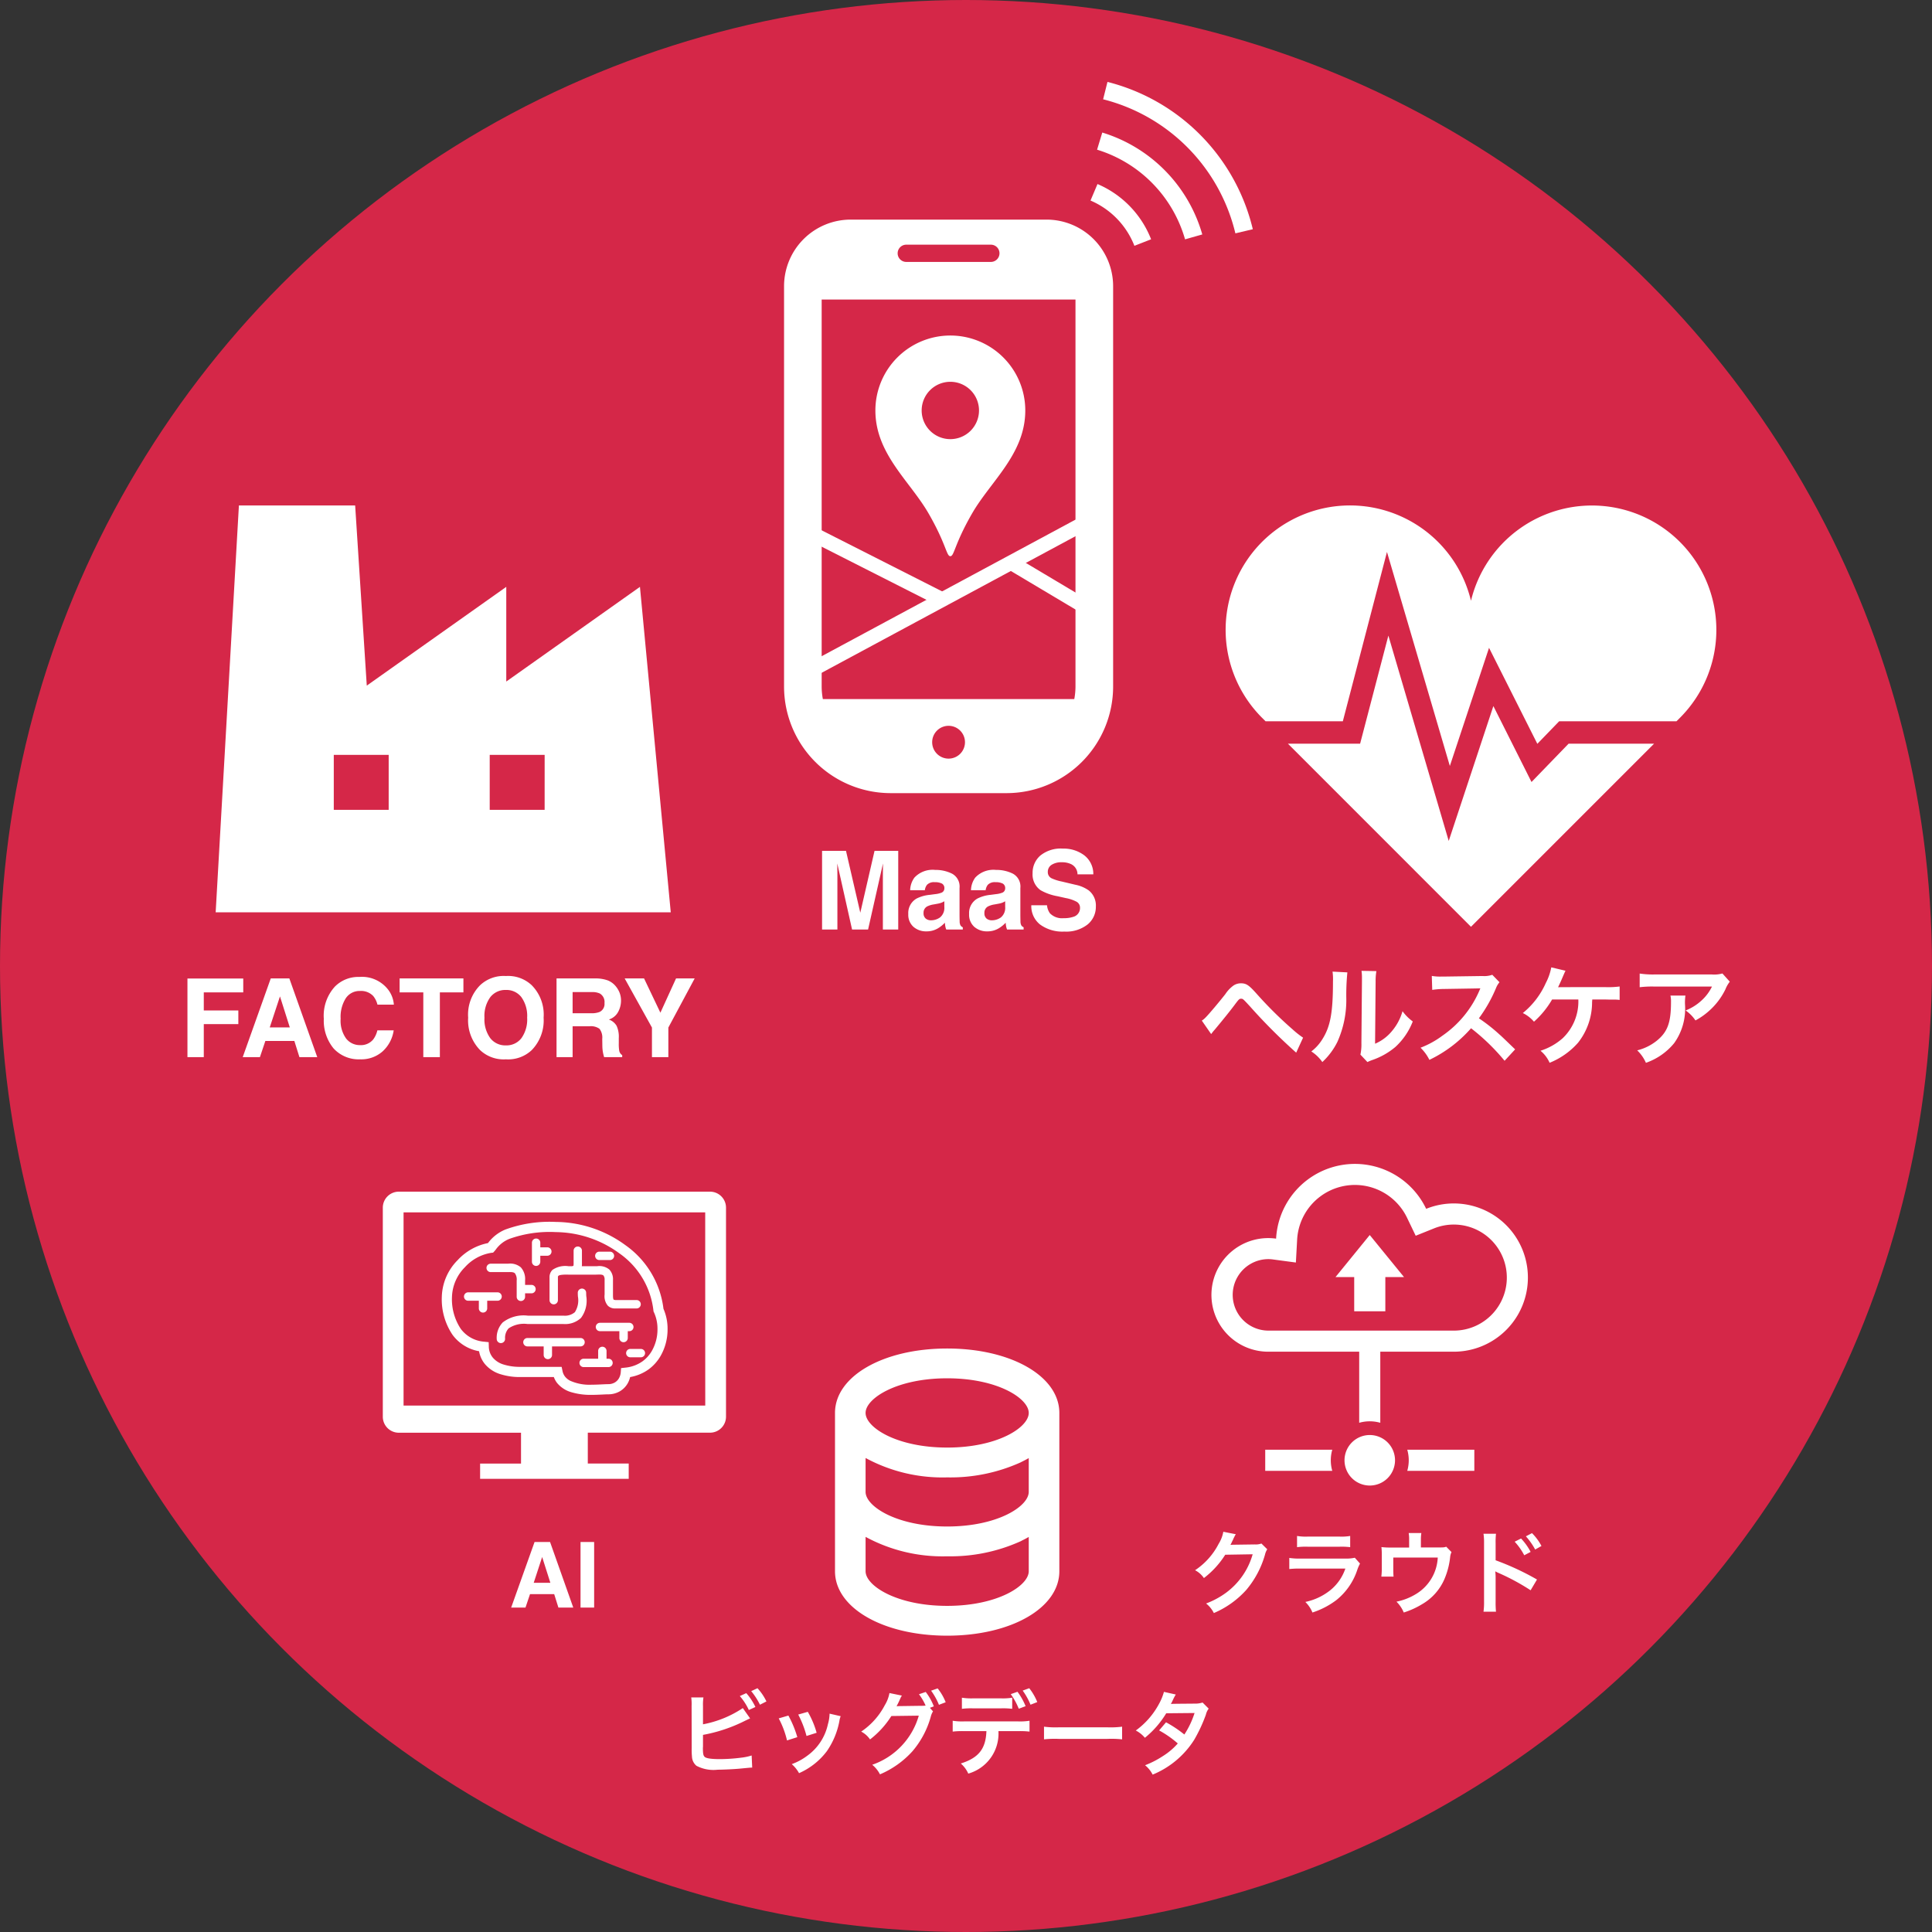 <svg xmlns="http://www.w3.org/2000/svg" width="212" height="212" viewBox="0 0 212 212">
  <rect x="0" y="0" width="212" height="212" fill="#333333" stroke="none"/>
  <g id="_02_icon04" data-name="02_icon04" transform="translate(-0.307)">
    <circle id="楕円形_70" data-name="楕円形 70" cx="106" cy="106" r="106" transform="translate(0.307)" fill="#d52748"/>
    <g id="グループ_2126" data-name="グループ 2126" transform="translate(19.127 55.467)">
      <g id="グループ_2093" data-name="グループ 2093" transform="translate(4.845 0)">
        <path id="パス_874" data-name="パス 874" d="M46.557,36.062,31.889,46.452V36.062L16.582,46.9,15.307,27.133H2.55L0,71.778H49.938ZM18.985,60.53H12.961V54.5h6.025Zm17.113,0H30.072V54.5H36.1Z" transform="translate(0 -27.133)" fill="#fff"/>
      </g>
      <path id="パス_940" data-name="パス 940" d="M-27.431-8.625h6.123v1.518h-4.33v1.986h3.791v1.5h-3.791V0h-1.793ZM-18.4-3.264H-16.2l-1.078-3.4Zm.111-5.373h2.039L-13.187,0h-1.957L-15.7-1.775h-3.182L-19.479,0h-1.887Zm5.818,4.389a4.743,4.743,0,0,1,1.213-3.486A3.614,3.614,0,0,1-8.569-8.8a3.629,3.629,0,0,1,3.188,1.43,3.1,3.1,0,0,1,.6,1.611h-1.8A2.438,2.438,0,0,0-7.04-6.7,1.835,1.835,0,0,0-8.5-7.26a1.809,1.809,0,0,0-1.553.794,3.817,3.817,0,0,0-.568,2.247,3.35,3.35,0,0,0,.6,2.177,1.9,1.9,0,0,0,1.526.724,1.746,1.746,0,0,0,1.447-.621,2.7,2.7,0,0,0,.457-1H-4.8A3.877,3.877,0,0,1-6-.645,3.51,3.51,0,0,1-8.47.24a3.725,3.725,0,0,1-2.93-1.2A4.784,4.784,0,0,1-12.466-4.248ZM2.851-8.637v1.529H.267V0H-1.55V-7.107h-2.6V-8.637ZM7.515-1.289a2.061,2.061,0,0,0,1.7-.791,3.535,3.535,0,0,0,.63-2.25,3.537,3.537,0,0,0-.63-2.247,2.058,2.058,0,0,0-1.7-.794A2.086,2.086,0,0,0,5.8-6.58a3.5,3.5,0,0,0-.639,2.25A3.5,3.5,0,0,0,5.8-2.08,2.086,2.086,0,0,0,7.515-1.289ZM11.651-4.33A4.671,4.671,0,0,1,10.345-.768,3.766,3.766,0,0,1,7.515.24,3.766,3.766,0,0,1,4.685-.768,4.659,4.659,0,0,1,3.372-4.33,4.568,4.568,0,0,1,4.685-7.893,3.766,3.766,0,0,1,7.515-8.9a3.766,3.766,0,0,1,2.83,1.008A4.579,4.579,0,0,1,11.651-4.33Zm3.182-2.807v2.32h2.045a2.279,2.279,0,0,0,.914-.141.962.962,0,0,0,.539-.973,1.073,1.073,0,0,0-.521-1.055,1.971,1.971,0,0,0-.879-.152Zm2.473-1.5a3.947,3.947,0,0,1,1.4.223,2.183,2.183,0,0,1,.829.6,2.674,2.674,0,0,1,.445.727,2.368,2.368,0,0,1,.164.908,2.588,2.588,0,0,1-.311,1.21,1.736,1.736,0,0,1-1.025.841,1.613,1.613,0,0,1,.847.683A2.842,2.842,0,0,1,19.9-2.092v.58a4.437,4.437,0,0,0,.047.8.721.721,0,0,0,.328.492V0H18.29q-.082-.287-.117-.463a4.253,4.253,0,0,1-.076-.744l-.012-.8a1.568,1.568,0,0,0-.3-1.1A1.6,1.6,0,0,0,16.7-3.387H14.833V0H13.069V-8.637Zm8.877,0h2.045L25.339-3.246V0h-1.8V-3.246L20.546-8.637h2.127l1.793,3.762Z" transform="translate(29.18 60.533)" fill="#fff"/>
    </g>
    <g id="グループ_2125" data-name="グループ 2125" transform="translate(86.342 8.988)">
      <g id="グループ_2097" data-name="グループ 2097" transform="translate(0 0)">
        <g id="グループ_2095" data-name="グループ 2095" transform="translate(0 0)">
          <path id="パス_877" data-name="パス 877" d="M103.816,158.567H82.332a7.311,7.311,0,0,0-7.311,7.311V209.8a11.7,11.7,0,0,0,11.7,11.7H99.43a11.7,11.7,0,0,0,11.7-11.7v-43.92A7.311,7.311,0,0,0,103.816,158.567ZM93.074,217.713a1.8,1.8,0,1,1,1.8-1.8A1.8,1.8,0,0,1,93.074,217.713Zm-4.642-56.395h9.283a.946.946,0,1,1,0,1.892H88.432a.946.946,0,0,1,0-1.892ZM79.148,209.8V167.335H107V209.8a7.576,7.576,0,0,1-.132,1.381H79.279A7.622,7.622,0,0,1,79.148,209.8Z" transform="translate(-75.021 -143.457)" fill="#fff"/>
          <path id="パス_878" data-name="パス 878" d="M270.021,105.523l-.767,1.811a8.928,8.928,0,0,1,4.817,4.967l1.832-.716A10.9,10.9,0,0,0,270.021,105.523Z" transform="translate(-235.627 -94.316)" fill="#fff"/>
          <path id="パス_879" data-name="パス 879" d="M276.621,52.313l-.571,1.881a14.438,14.438,0,0,1,9.654,9.838l1.891-.538A16.4,16.4,0,0,0,276.621,52.313Z" transform="translate(-241.702 -46.757)" fill="#fff"/>
          <path id="パス_880" data-name="パス 880" d="M282.765,0l-.478,1.907A19.959,19.959,0,0,1,296.8,16.618l1.913-.453A21.926,21.926,0,0,0,282.765,0Z" transform="translate(-247.276)" fill="#fff"/>
        </g>
        <g id="グループ_2096" data-name="グループ 2096" transform="translate(10.022 27.829)">
          <path id="パス_881" data-name="パス 881" d="M139.534,230a8.225,8.225,0,0,0-8.224,8.225c0,4.763,3.784,7.741,5.831,11.29,1.958,3.395,1.957,4.7,2.393,4.7s.435-1.305,2.393-4.7c2.048-3.549,5.831-6.527,5.831-11.29A8.225,8.225,0,0,0,139.534,230Zm0,11.37a3.146,3.146,0,1,1,3.146-3.145A3.146,3.146,0,0,1,139.534,241.37Z" transform="translate(-131.31 -230)" fill="#fff"/>
        </g>
        <rect id="長方形_860" data-name="長方形 860" width="37.202" height="1.602" transform="translate(0.685 64.87) rotate(-28.283)" fill="#fff"/>
        <rect id="長方形_861" data-name="長方形 861" width="1.602" height="16.339" transform="translate(2.192 50.021) rotate(-63.119)" fill="#fff"/>
        <rect id="長方形_862" data-name="長方形 862" width="1.602" height="10.901" transform="matrix(0.512, -0.859, 0.859, 0.512, 24.4, 53.377)" fill="#fff"/>
      </g>
      <path id="パス_939" data-name="パス 939" d="M-9.035-8.637h2.6V0H-8.121V-5.842q0-.252.006-.706t.006-.7L-9.744,0H-11.5l-1.623-7.248q0,.246.006.7t.006.706V0h-1.682V-8.637h2.625l1.57,6.791Zm7.658,5.531a1.815,1.815,0,0,1-.319.161,2.671,2.671,0,0,1-.442.114l-.375.07a2.421,2.421,0,0,0-.756.229.766.766,0,0,0-.387.709.747.747,0,0,0,.237.618.893.893,0,0,0,.577.19,1.7,1.7,0,0,0,.993-.316,1.349,1.349,0,0,0,.472-1.154Zm-1.014-.779a2.607,2.607,0,0,0,.662-.146.5.5,0,0,0,.357-.475.563.563,0,0,0-.272-.542,1.7,1.7,0,0,0-.8-.149,1.042,1.042,0,0,0-.838.293,1.218,1.218,0,0,0-.234.586H-5.127A2.451,2.451,0,0,1-4.658-5.7a2.727,2.727,0,0,1,2.273-.844,4.039,4.039,0,0,1,1.863.416,1.6,1.6,0,0,1,.814,1.57v2.93q0,.3.012.738a.928.928,0,0,0,.1.445A.6.6,0,0,0,.65-.246V0H-1.166a1.86,1.86,0,0,1-.105-.363Q-1.3-.533-1.318-.75a3.431,3.431,0,0,1-.8.639A2.4,2.4,0,0,1-3.334.2,2.1,2.1,0,0,1-4.767-.3a1.766,1.766,0,0,1-.565-1.4A1.822,1.822,0,0,1-4.424-3.4a4.033,4.033,0,0,1,1.465-.41ZM5.3-3.105a1.815,1.815,0,0,1-.319.161,2.671,2.671,0,0,1-.442.114l-.375.07a2.421,2.421,0,0,0-.756.229.766.766,0,0,0-.387.709.747.747,0,0,0,.237.618.893.893,0,0,0,.577.19,1.7,1.7,0,0,0,.993-.316A1.349,1.349,0,0,0,5.3-2.484ZM4.283-3.885a2.607,2.607,0,0,0,.662-.146A.5.5,0,0,0,5.3-4.506a.563.563,0,0,0-.272-.542,1.7,1.7,0,0,0-.8-.149,1.042,1.042,0,0,0-.838.293,1.218,1.218,0,0,0-.234.586H1.547A2.451,2.451,0,0,1,2.016-5.7a2.727,2.727,0,0,1,2.273-.844,4.039,4.039,0,0,1,1.863.416,1.6,1.6,0,0,1,.814,1.57v2.93q0,.3.012.738a.928.928,0,0,0,.1.445.6.6,0,0,0,.246.193V0H5.508A1.86,1.86,0,0,1,5.4-.363q-.029-.17-.047-.387a3.431,3.431,0,0,1-.8.639A2.4,2.4,0,0,1,3.34.2,2.1,2.1,0,0,1,1.907-.3a1.766,1.766,0,0,1-.565-1.4A1.822,1.822,0,0,1,2.25-3.4a4.033,4.033,0,0,1,1.465-.41ZM9.891-2.666a1.774,1.774,0,0,0,.322.885,1.854,1.854,0,0,0,1.506.533,3.178,3.178,0,0,0,1.037-.141,1,1,0,0,0,.756-1,.739.739,0,0,0-.375-.662,4.033,4.033,0,0,0-1.178-.4l-.914-.205a5.776,5.776,0,0,1-1.863-.662,2.106,2.106,0,0,1-.873-1.869,2.5,2.5,0,0,1,.844-1.928,3.567,3.567,0,0,1,2.479-.768,3.768,3.768,0,0,1,2.329.724,2.584,2.584,0,0,1,1.011,2.1H13.236a1.239,1.239,0,0,0-.68-1.107,2.279,2.279,0,0,0-1.049-.217,1.958,1.958,0,0,0-1.113.281.9.9,0,0,0-.416.785.743.743,0,0,0,.41.691,5.021,5.021,0,0,0,1.125.357L13-4.916a3.848,3.848,0,0,1,1.477.627,2.112,2.112,0,0,1,.773,1.764A2.489,2.489,0,0,1,14.347-.56a3.793,3.793,0,0,1-2.558.782A4.149,4.149,0,0,1,9.135-.548a2.56,2.56,0,0,1-.967-2.118Z" transform="translate(18.964 93.012)" fill="#fff"/>
    </g>
    <g id="グループ_2124" data-name="グループ 2124" transform="translate(128.149 55.468)">
      <g id="グループ_2094" data-name="グループ 2094" transform="translate(6.649 0)">
        <path id="パス_875" data-name="パス 875" d="M91.685,188.033,87.5,179.7l-4.9,14.8-6.622-22.532-3.1,11.858H64.953l20.09,20.094,20.094-20.094h-9.38Z" transform="translate(-58.122 -157.691)" fill="#fff"/>
        <path id="パス_876" data-name="パス 876" d="M49.846,40.22a13.655,13.655,0,0,0-22.927,6.456A13.65,13.65,0,1,0,4,59.523l.378.378h8.479L17.7,41.318l6.9,23.487,4.3-12.965L34.2,62.373,36.595,59.9H49.468l.378-.378A13.649,13.649,0,0,0,49.846,40.22Z" transform="translate(0.002 -36.221)" fill="#fff"/>
      </g>
      <path id="パス_938" data-name="パス 938" d="M-28.1-2.532c.168-.216.228-.3.408-.5.84-1.008,1.644-2,2.148-2.676s.54-.7.732-.7.2,0,.972.84A61.391,61.391,0,0,0-18.768-.492l.756-1.644a9.833,9.833,0,0,1-1.14-.9,43.521,43.521,0,0,1-3.888-3.84c-.912-1.032-1.2-1.224-1.788-1.224a1.439,1.439,0,0,0-.816.24,3.606,3.606,0,0,0-.9.948c-.624.8-1.8,2.2-2.148,2.544a2.151,2.151,0,0,1-.432.36Zm13.32-6.852a6.031,6.031,0,0,1,.048,1.092c0,3.36-.276,4.908-1.14,6.288a4.93,4.93,0,0,1-1.236,1.38A4.271,4.271,0,0,1-15.9.54a7.642,7.642,0,0,0,1.656-2.22,11.236,11.236,0,0,0,.972-4.932,25.078,25.078,0,0,1,.12-2.688Zm3.18-.084a5.194,5.194,0,0,1,.048.792v.36l-.06,6.768a5.377,5.377,0,0,1-.108,1.272l.768.816A5.222,5.222,0,0,1-10.44.324a7.925,7.925,0,0,0,2.556-1.44,7.447,7.447,0,0,0,1.908-2.8A5.03,5.03,0,0,1-7.1-5.04a5.864,5.864,0,0,1-1.176,2.2,4.824,4.824,0,0,1-1.836,1.368l.06-6.828a6.5,6.5,0,0,1,.084-1.14ZM5.256-.852C3.8-2.256,3.8-2.256,3.5-2.52a18.6,18.6,0,0,0-2.22-1.74A15.893,15.893,0,0,0,3.156-7.572,2.308,2.308,0,0,1,3.54-8.22l-.792-.816A2.6,2.6,0,0,1,1.68-8.9l-4.224.06h-.288a5.252,5.252,0,0,1-1.056-.072L-3.84-7.38a9.457,9.457,0,0,1,1.308-.1c3.78-.06,3.78-.06,3.972-.072l-.132.312A11.567,11.567,0,0,1-2.724-2.352a9.907,9.907,0,0,1-2.4,1.32A4.814,4.814,0,0,1-4.152.3,14.261,14.261,0,0,0,.42-3.168,23.068,23.068,0,0,1,4.1.4ZM15.2-6.324c.372.012.636.012.792.012a4.3,4.3,0,0,1,.732.036V-7.752a9.618,9.618,0,0,1-1.512.072c-4.9,0-4.9,0-5.244.012.144-.3.264-.564.36-.78.36-.84.36-.84.456-1.032l-1.56-.372a6.137,6.137,0,0,1-.6,1.716A8.91,8.91,0,0,1,6.1-4.836a3.743,3.743,0,0,1,1.224.948A9.9,9.9,0,0,0,9.312-6.324h2.88a5.569,5.569,0,0,1-1.716,4.248A6.772,6.772,0,0,1,8.04-.7a3.565,3.565,0,0,1,1,1.32,8.254,8.254,0,0,0,3.12-2.2A7.167,7.167,0,0,0,13.7-6.012c.012-.192.012-.192.024-.312Zm12.8-2.856a3.3,3.3,0,0,1-1.164.108H20.58a9.567,9.567,0,0,1-1.656-.1v1.5a11.535,11.535,0,0,1,1.632-.072h6.3a4.976,4.976,0,0,1-1.14,1.524,5.565,5.565,0,0,1-1.752,1.1,4.056,4.056,0,0,1,1.08,1.092,7.506,7.506,0,0,0,1.44-1,7.615,7.615,0,0,0,1.848-2.412,3.335,3.335,0,0,1,.48-.84Zm-5.7,2.424a3.039,3.039,0,0,1,.06.72c0,2.268-.384,3.3-1.608,4.272a5.533,5.533,0,0,1-2.1,1.02A4.236,4.236,0,0,1,19.608.624a6.934,6.934,0,0,0,3.1-2.16,6.5,6.5,0,0,0,1.188-4.248,5.509,5.509,0,0,1,.048-.972Z" transform="translate(33.158 60.532)" fill="#fff"/>
    </g>
    <g id="グループ_2127" data-name="グループ 2127" transform="translate(42.313 130.759)">
      <g id="グループ_2100" data-name="グループ 2100" transform="translate(0 0)">
        <g id="グループ_2098" data-name="グループ 2098" transform="translate(0 0)">
          <path id="パス_882" data-name="パス 882" d="M35.908,41.8H1.752A1.757,1.757,0,0,0,0,43.548V66.5a1.757,1.757,0,0,0,1.752,1.752H15.166v3.385H10.677v1.677H26.983V71.631H22.494V68.247H35.908A1.757,1.757,0,0,0,37.66,66.5V43.548A1.757,1.757,0,0,0,35.908,41.8ZM35.382,65.27H2.277V44.075h33.1Z" transform="translate(0 -41.797)" fill="#fff"/>
        </g>
        <g id="グループ_2099" data-name="グループ 2099" transform="translate(6.475 3.325)">
          <path id="パス_883" data-name="パス 883" d="M112.355,96.529a10.006,10.006,0,0,0-4.167-6.975A13.08,13.08,0,0,0,100.557,87a14.168,14.168,0,0,0-5.533.827A4.506,4.506,0,0,0,93.1,89.32a6.14,6.14,0,0,0-3.329,1.873A5.913,5.913,0,0,0,88.034,95.2a6.964,6.964,0,0,0,1.176,4.187,4.591,4.591,0,0,0,2.914,1.8,3.005,3.005,0,0,0,.662,1.435,3.586,3.586,0,0,0,1.619,1.066,7.055,7.055,0,0,0,2.286.332h3.634a2.508,2.508,0,0,0,.349.64,3.14,3.14,0,0,0,1.541,1.015,7.365,7.365,0,0,0,2.275.3c.431,0,.84-.02,1.186-.036h0c.249-.013.462-.023.615-.023a2.531,2.531,0,0,0,1.274-.33,2.384,2.384,0,0,0,.9-.937,2.68,2.68,0,0,0,.232-.625,4.964,4.964,0,0,0,2-.824,4.8,4.8,0,0,0,1.321-1.456,5.856,5.856,0,0,0,.788-2.971A5.466,5.466,0,0,0,112.355,96.529Zm-1.288,4.647a3.683,3.683,0,0,1-1.012,1.119,3.915,3.915,0,0,1-1.891.693l-.461.052-.034.463a1.573,1.573,0,0,1-.181.618,1.266,1.266,0,0,1-.48.5,1.417,1.417,0,0,1-.715.18c-.2,0-.422.012-.671.024l.093,0-.093,0c-.346.017-.735.036-1.132.036a5.216,5.216,0,0,1-2.36-.429,1.715,1.715,0,0,1-.575-.46,1.476,1.476,0,0,1-.28-.624l-.092-.446H96.692a5.986,5.986,0,0,1-1.923-.27,2.473,2.473,0,0,1-1.127-.729,1.944,1.944,0,0,1-.45-1.222l-.015-.488-.485-.051a3.526,3.526,0,0,1-2.584-1.419,5.876,5.876,0,0,1-.958-3.524,4.81,4.81,0,0,1,1.425-3.237,4.936,4.936,0,0,1,2.876-1.571l.211-.022.143-.155c.064-.07.115-.138.159-.194a3.364,3.364,0,0,1,1.5-1.168,13.148,13.148,0,0,1,5.091-.736,11.987,11.987,0,0,1,6.967,2.334,8.874,8.874,0,0,1,3.732,6.272l.01.1.045.091a4.313,4.313,0,0,1,.39,1.859A4.739,4.739,0,0,1,111.067,101.176Z" transform="translate(-88.034 -87)" fill="#fff"/>
          <path id="パス_884" data-name="パス 884" d="M317.167,132.3h1.165a.46.46,0,0,0,0-.92h-1.165a.46.46,0,1,0,0,.92Z" transform="translate(-299.884 -128.118)" fill="#fff"/>
          <path id="パス_885" data-name="パス 885" d="M248.741,129.531a.459.459,0,1,0,.919,0v-2.508c0-.116.034-.143.043-.154.146-.144.691-.144,1.073-.144l.015.005H253.8c.058,0,.12-.005.189-.005.243-.011.542-.021.668.1a.713.713,0,0,1,.126.483v1.608a1.61,1.61,0,0,0,.345,1.212,1.1,1.1,0,0,0,.818.313h2.366a.462.462,0,0,0,0-.923h-2.366l-.165-.039c-.084-.087-.079-.4-.079-.555v-1.616a1.528,1.528,0,0,0-.406-1.142,1.729,1.729,0,0,0-1.337-.362l-.158,0h-1.518a2.045,2.045,0,0,0,.013-.369V124.1a.457.457,0,1,0-.914,0v1.343a1.254,1.254,0,0,1-.023.322.669.669,0,0,1-.306.04h-.227a2.474,2.474,0,0,0-1.772.41,1.11,1.11,0,0,0-.315.806v2.508Z" transform="translate(-236.92 -120.947)" fill="#fff"/>
          <path id="パス_886" data-name="パス 886" d="M222.91,114.735a.464.464,0,0,0,.463-.461v-.658h.771a.461.461,0,0,0,0-.922h-.771v-.507a.459.459,0,1,0-.918,0v2.087A.462.462,0,0,0,222.91,114.735Z" transform="translate(-212.567 -109.907)" fill="#fff"/>
          <path id="パス_887" data-name="パス 887" d="M155.176,150.207h1.91c.312-.011.608-.011.748.136a1.157,1.157,0,0,1,.192.783v1.793a.461.461,0,1,0,.922,0v-.382h.721a.463.463,0,0,0,0-.925h-.721v-.487a1.924,1.924,0,0,0-.466-1.439,1.811,1.811,0,0,0-1.4-.4h-1.908a.461.461,0,0,0,0,.922Z" transform="translate(-149.811 -144.703)" fill="#fff"/>
          <path id="パス_888" data-name="パス 888" d="M125.239,192.472a.465.465,0,0,0-.459-.463h-3.225a.462.462,0,1,0,0,.924h1.169v.839a.459.459,0,1,0,.918,0v-.839h1.137A.465.465,0,0,0,125.239,192.472Z" transform="translate(-118.661 -184.285)" fill="#fff"/>
          <path id="パス_889" data-name="パス 889" d="M173.321,190.284h3.938a2.538,2.538,0,0,0,1.917-.672,3.17,3.17,0,0,0,.577-2.405c-.006-.13-.012-.252-.012-.354a.459.459,0,1,0-.918,0c0,.117.006.25.012.393a2.414,2.414,0,0,1-.332,1.736,1.673,1.673,0,0,1-1.244.382h-3.923a3.755,3.755,0,0,0-2.747.742,2.44,2.44,0,0,0-.662,1.81.461.461,0,0,0,.459.461.466.466,0,0,0,.46-.461,1.538,1.538,0,0,1,.39-1.158A3.033,3.033,0,0,1,173.321,190.284Z" transform="translate(-163.903 -179.081)" fill="#fff"/>
          <path id="パス_890" data-name="パス 890" d="M216.24,260.626a.46.46,0,0,0-.459-.46h-5.827a.46.46,0,1,0,0,.921h1.782v.919a.459.459,0,1,0,.917,0v-.919h3.128A.457.457,0,0,0,216.24,260.626Z" transform="translate(-200.559 -247.429)" fill="#fff"/>
          <path id="パス_891" data-name="パス 891" d="M296.538,274.467h-.216v-.856a.459.459,0,1,0-.919,0v.856h-1.594a.459.459,0,1,0,0,.918h2.729a.459.459,0,0,0,0-.918Z" transform="translate(-278.247 -259.457)" fill="#fff"/>
          <path id="パス_892" data-name="パス 892" d="M321.231,239.127v-.751h.165a.457.457,0,0,0,.465-.456.463.463,0,0,0-.465-.462h-3.217a.463.463,0,0,0-.46.462.458.458,0,0,0,.46.456h2.129v.751a.461.461,0,0,0,.922,0Z" transform="translate(-300.825 -226.39)" fill="#fff"/>
          <path id="パス_893" data-name="パス 893" d="M364.565,276.482H363.4a.457.457,0,1,0,0,.915h1.164a.457.457,0,1,0,0-.915Z" transform="translate(-342.719 -262.545)" fill="#fff"/>
        </g>
      </g>
      <path id="パス_937" data-name="パス 937" d="M-2.271-2.72H-.444l-.9-2.832ZM-2.178-7.2h1.7L2.07,0H.439L-.024-1.479H-2.676L-3.174,0H-4.746ZM4.36,0H2.866V-7.2H4.36Z" transform="translate(18.83 45.644)" fill="#fff"/>
    </g>
    <g id="グループ_2129" data-name="グループ 2129" transform="translate(75.551 147.973)">
      <g id="グループ_2101" data-name="グループ 2101" transform="translate(16.381)">
        <path id="パス_894" data-name="パス 894" d="M68.309,0C61.292,0,56,3.04,56,7.071V24.44c0,4.031,5.292,7.071,12.309,7.071s12.309-3.04,12.309-7.071V7.071C80.618,3.04,75.326,0,68.309,0Zm8.067,12.491c.043-.021.082-.045.125-.066.261-.129.517-.261.759-.4v3.706c0,1.586-3.406,3.8-8.952,3.8s-8.952-2.213-8.952-3.8V12.013a17.7,17.7,0,0,0,8.952,2.129,18.714,18.714,0,0,0,8-1.62Zm-17.02,8.178A17.7,17.7,0,0,0,68.309,22.8a18.7,18.7,0,0,0,8.019-1.631l.045-.02c.053-.026.1-.055.152-.081.252-.125.5-.253.735-.39V24.44c0,1.586-3.406,3.8-8.952,3.8s-8.952-2.213-8.952-3.8V20.669Zm8.952-9.8c-5.546,0-8.952-2.213-8.952-3.8s3.406-3.8,8.952-3.8,8.952,2.213,8.952,3.8S73.856,10.87,68.309,10.87Z" transform="translate(-56)" fill="#fff"/>
      </g>
      <path id="パス_936" data-name="パス 936" d="M-26.86-6.81a5.076,5.076,0,0,1,.05-.93h-1.34a5.282,5.282,0,0,1,.04.92l.01,4.64a7.535,7.535,0,0,0,.03.92,1.382,1.382,0,0,0,.49,1.02,4,4,0,0,0,2.34.43c.61,0,1.87-.06,2.46-.12,1.06-.1,1.11-.11,1.32-.11l-.06-1.33a5.908,5.908,0,0,1-1.14.24,18.859,18.859,0,0,1-2.32.16c-.97,0-1.54-.08-1.71-.26-.14-.14-.18-.37-.18-.95a.664.664,0,0,1,.01-.13V-3.63a16.931,16.931,0,0,0,4.27-1.38c.53-.26.83-.4.9-.43l-.8-1.13a11.766,11.766,0,0,1-4.37,1.78Zm4.04-1.08a6.4,6.4,0,0,1,.99,1.53l.72-.33a6.358,6.358,0,0,0-1-1.52Zm2.92.59a5.883,5.883,0,0,0-.98-1.45l-.69.32a7.442,7.442,0,0,1,.96,1.49Zm1.35,1.86a10,10,0,0,1,.91,2.42l1.13-.36a11.535,11.535,0,0,0-.98-2.37Zm2.14-.42a11,11,0,0,1,.91,2.35l1.11-.35a9.824,9.824,0,0,0-.97-2.3Zm3.44-.1a4.436,4.436,0,0,1-.18,1.15,5.75,5.75,0,0,1-2.27,3.47,6.487,6.487,0,0,1-1.7.92,3.632,3.632,0,0,1,.8.99,7.676,7.676,0,0,0,3.05-2.41,8.536,8.536,0,0,0,1.38-3.33,2.1,2.1,0,0,1,.14-.51ZM-1.96-6.6l.43-.16a6.355,6.355,0,0,0-.89-1.58l-.74.25a6.2,6.2,0,0,1,.73,1.25,4.834,4.834,0,0,1-.52.02l-2.19.03c-.2,0-.36.01-.48.02l.08-.15c.02-.04.02-.05.07-.14.1-.2.19-.4.27-.58a1.194,1.194,0,0,1,.17-.3L-6.4-8.22a3.837,3.837,0,0,1-.51,1.33A7.878,7.878,0,0,1-9.5-3.99a2.657,2.657,0,0,1,.97.86A9.937,9.937,0,0,0-6.19-5.7l3.01-.04A8.047,8.047,0,0,1-8.29-.35,3.309,3.309,0,0,1-7.44.7,10.094,10.094,0,0,0-3.88-1.83,9.861,9.861,0,0,0-1.87-5.61a2.017,2.017,0,0,1,.25-.6Zm1.73-.61a5.835,5.835,0,0,0-.88-1.52l-.72.25A7.163,7.163,0,0,1-.97-6.93Zm7.3-.5a6.294,6.294,0,0,1-1.29.07H2.84a6.415,6.415,0,0,1-1.29-.07v1.22a8.262,8.262,0,0,1,1.27-.05H5.8a8.177,8.177,0,0,1,1.27.05ZM7.7-4.04a8.785,8.785,0,0,1,1.27.05V-5.18a6.536,6.536,0,0,1-1.29.07H1.83A6.536,6.536,0,0,1,.54-5.18v1.19a8.785,8.785,0,0,1,1.27-.05H4.24C4.17-2.1,3.39-1.11,1.43-.49A3.179,3.179,0,0,1,2.25.62,4.567,4.567,0,0,0,5.56-4.04ZM9.82-7.23a6.132,6.132,0,0,0-.88-1.52l-.72.26a7.264,7.264,0,0,1,.86,1.55ZM6.91-8.1a7.372,7.372,0,0,1,.88,1.6l.75-.28a7.057,7.057,0,0,0-.89-1.58Zm3.65,4.96a10.978,10.978,0,0,1,1.63-.05H17.5a10.978,10.978,0,0,1,1.63.05V-4.53a9.82,9.82,0,0,1-1.62.07H12.18a9.82,9.82,0,0,1-1.62-.07Zm17.4-4.04a2.625,2.625,0,0,1-.88.12c-2.44.02-2.44.02-2.6.04a4.983,4.983,0,0,0,.24-.48,5.268,5.268,0,0,1,.3-.56l-1.3-.29a6.1,6.1,0,0,1-.58,1.39,8.6,8.6,0,0,1-2.51,2.85,3.174,3.174,0,0,1,1,.8A10.346,10.346,0,0,0,23.97-6l3.11-.03a9.554,9.554,0,0,1-1.12,2.36,13.016,13.016,0,0,0-2.01-1.34l-.76.89a11.321,11.321,0,0,1,2.05,1.43A7.259,7.259,0,0,1,23.6-1.3a10.078,10.078,0,0,1-1.95,1A3.174,3.174,0,0,1,22.48.73a9.765,9.765,0,0,0,4.56-3.82,16.773,16.773,0,0,0,1.28-2.75,1.791,1.791,0,0,1,.31-.67Z" transform="translate(28.756 46.027)" fill="#fff"/>
    </g>
    <g id="グループ_2128" data-name="グループ 2128" transform="translate(131.74 127.717)">
      <g id="グループ_2102" data-name="グループ 2102" transform="translate(1.52)">
        <path id="パス_895" data-name="パス 895" d="M30.836,4.338a8.106,8.106,0,0,0-3.03.59A8.663,8.663,0,0,0,11.339,8.2,6.233,6.233,0,1,0,10.5,20.606h9.958v7.8a4.224,4.224,0,0,1,2.314,0v-7.8h8.064a8.134,8.134,0,1,0,0-16.268Zm0,13.954H10.5a3.922,3.922,0,1,1,0-7.845,4.033,4.033,0,0,1,.53.042l2.48.332.137-2.5A6.349,6.349,0,0,1,25.72,5.93l.938,1.953,2.01-.808a5.819,5.819,0,1,1,2.167,11.218Z" transform="translate(-4.265)" fill="#fff"/>
        <path id="パス_896" data-name="パス 896" d="M218.558,431.589a2.771,2.771,0,1,0,2.772,2.771A2.771,2.771,0,0,0,218.558,431.589Z" transform="translate(-201.206 -401.839)" fill="#fff"/>
        <path id="パス_897" data-name="パス 897" d="M89.576,455.008v2.314h7.357a4.21,4.21,0,0,1,0-2.314Z" transform="translate(-83.695 -423.644)" fill="#fff"/>
        <path id="パス_898" data-name="パス 898" d="M315.87,456.165a4.269,4.269,0,0,1-.162,1.157h7.358v-2.314h-7.358A4.269,4.269,0,0,1,315.87,456.165Z" transform="translate(-294.24 -423.644)" fill="#fff"/>
        <path id="パス_899" data-name="パス 899" d="M201.487,117.808h2.05v3.757h3.416v-3.757H209l-3.759-4.612Z" transform="translate(-187.892 -105.393)" fill="#fff"/>
      </g>
      <path id="パス_935" data-name="パス 935" d="M-11.89-7.03a1.771,1.771,0,0,1-.73.1l-2.19.03c-.19,0-.35.01-.48.02a2.358,2.358,0,0,0,.16-.32l.13-.26a2.018,2.018,0,0,1,.13-.28,2.045,2.045,0,0,1,.17-.31l-1.37-.27A3.732,3.732,0,0,1-16.58-7a7.692,7.692,0,0,1-2.59,2.9,2.657,2.657,0,0,1,.97.86A9.788,9.788,0,0,0-15.86-5.8l3.01-.05a7.919,7.919,0,0,1-2.92,4.22A9.005,9.005,0,0,1-17.96-.45,3.081,3.081,0,0,1-17.11.6a10.1,10.1,0,0,0,3.56-2.54A10.372,10.372,0,0,0-11.5-5.8a1.881,1.881,0,0,1,.25-.6Zm3.91.4a7.69,7.69,0,0,1,1.15-.05H-3.3a7.69,7.69,0,0,1,1.15.05V-7.86a5.69,5.69,0,0,1-1.17.07H-6.81a5.69,5.69,0,0,1-1.17-.07Zm6.34,1.16a4.374,4.374,0,0,1-1.13.09H-7.53a7.1,7.1,0,0,1-1.3-.07v1.22a10.173,10.173,0,0,1,1.28-.05h4.87A5.2,5.2,0,0,1-4.29-1.94,6.494,6.494,0,0,1-7.07-.62,3.484,3.484,0,0,1-6.29.54,8.9,8.9,0,0,0-3.67-.82,7.071,7.071,0,0,0-1.35-4.2a4.509,4.509,0,0,1,.28-.63ZM8.39-6.68c-.24.08-.24.08-.98.08H5.61v-.86a4.574,4.574,0,0,1,.05-.72H4.27a3.853,3.853,0,0,1,.05.73v.86H2.36a7.779,7.779,0,0,1-1.08-.05,8.2,8.2,0,0,1,.04.95v1.45a7.44,7.44,0,0,1-.05.84H2.61c-.02-.22-.03-.49-.03-.8V-5.49H7.46a4.946,4.946,0,0,1-2.4,4.01,6.576,6.576,0,0,1-2.13.83A3.665,3.665,0,0,1,3.73.54a9.066,9.066,0,0,0,1.99-.9A5.855,5.855,0,0,0,8.19-3.12a8.393,8.393,0,0,0,.63-2.42,1.592,1.592,0,0,1,.15-.55ZM13.85.45a10.259,10.259,0,0,1-.04-1.11V-3.3a5.712,5.712,0,0,0-.04-.68,3.231,3.231,0,0,0,.34.17A24.285,24.285,0,0,1,17.65-1.9l.7-1.18a29.086,29.086,0,0,0-4.54-2.11V-7.05a8.287,8.287,0,0,1,.04-1.05H12.48a6.554,6.554,0,0,1,.06,1.02V-.67A7.293,7.293,0,0,1,12.48.45ZM15.9-7.23a6.749,6.749,0,0,1,1.05,1.49l.7-.37A6.481,6.481,0,0,0,16.6-7.58Zm2.94.47A5.783,5.783,0,0,0,17.8-8.17l-.67.35a7.368,7.368,0,0,1,1.02,1.45Z" transform="translate(18.873 48.685)" fill="#fff"/>
    </g>
  </g>
</svg>
